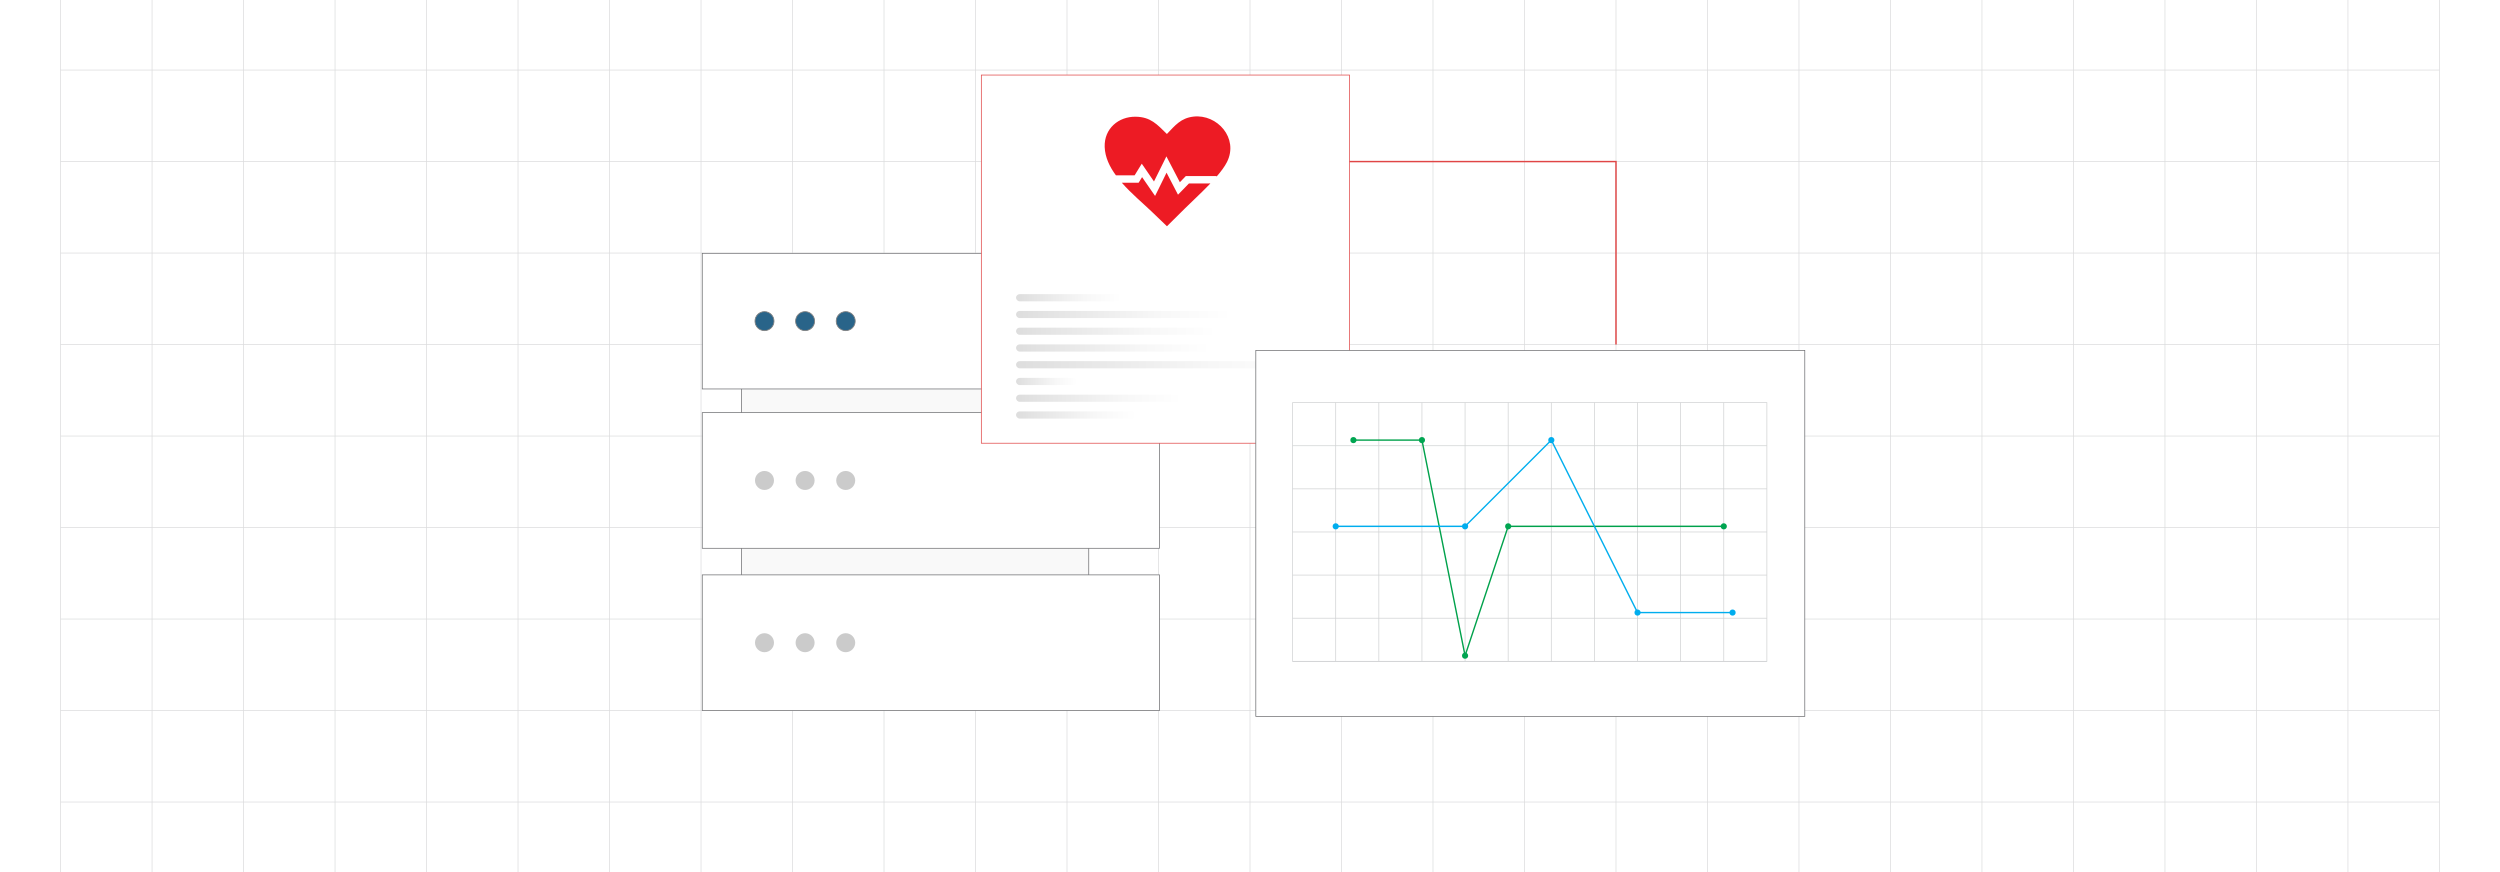 <?xml version="1.0" encoding="UTF-8"?><svg id="Layer_1" xmlns="http://www.w3.org/2000/svg" xmlns:xlink="http://www.w3.org/1999/xlink" viewBox="0 0 860 300"><defs><clipPath id="clippath"><rect y="0" width="860" height="300" fill="none" stroke-width="0"/></clipPath><filter id="drop-shadow-1" filterUnits="userSpaceOnUse"><feOffset dx="2" dy="2"/><feGaussianBlur result="blur" stdDeviation="3"/><feFlood flood-color="#333" flood-opacity=".07"/><feComposite in2="blur" operator="in"/><feComposite in="SourceGraphic"/></filter><linearGradient id="linear-gradient" x1="347.515" y1="100.423" x2="383.683" y2="100.423" gradientUnits="userSpaceOnUse"><stop offset="0" stop-color="#ddd"/><stop offset=".136" stop-color="#e3e3e3"/><stop offset=".652" stop-color="#f7f7f7"/><stop offset="1" stop-color="#fff"/></linearGradient><linearGradient id="linear-gradient-2" x1="347.515" y1="106.185" x2="421.658" y2="106.185" xlink:href="#linear-gradient"/><linearGradient id="linear-gradient-3" x1="347.515" y1="111.946" x2="416.397" y2="111.946" xlink:href="#linear-gradient"/><linearGradient id="linear-gradient-4" x1="347.515" y1="117.708" x2="414.26" y2="117.708" xlink:href="#linear-gradient"/><linearGradient id="linear-gradient-5" x1="347.515" y1="123.47" x2="451.085" y2="123.47" xlink:href="#linear-gradient"/><linearGradient id="linear-gradient-6" x1="347.515" y1="129.231" x2="368.558" y2="129.231" xlink:href="#linear-gradient"/><linearGradient id="linear-gradient-7" x1="347.515" y1="134.993" x2="404.434" y2="134.993" xlink:href="#linear-gradient"/><linearGradient id="linear-gradient-8" x1="347.515" y1="140.755" x2="388.861" y2="140.755" xlink:href="#linear-gradient"/><filter id="drop-shadow-2" filterUnits="userSpaceOnUse"><feOffset dx="2" dy="2"/><feGaussianBlur result="blur-2" stdDeviation="3"/><feFlood flood-color="#333" flood-opacity=".07"/><feComposite in2="blur-2" operator="in"/><feComposite in="SourceGraphic"/></filter></defs><rect y="0" width="860" height="300" rx="5" ry="5" fill="#fff" stroke-width="0"/><g clip-path="url(#clippath)"><rect y="0" width="860" height="300" rx="5" ry="5" fill="#fff" stroke-width="0"/><rect x="20.832" y="-7.373" width="818.338" height="314.746" fill="none" stroke="#dbdcdd" stroke-miterlimit="10" stroke-width=".25"/><line x1="20.83" y1="275.899" x2="839.168" y2="275.899" fill="none" stroke="#dbdcdd" stroke-miterlimit="10" stroke-width=".25"/><line x1="20.83" y1="244.424" x2="839.168" y2="244.424" fill="none" stroke="#dbdcdd" stroke-miterlimit="10" stroke-width=".25"/><line x1="20.83" y1="212.949" x2="839.168" y2="212.949" fill="none" stroke="#dbdcdd" stroke-miterlimit="10" stroke-width=".25"/><line x1="20.83" y1="181.475" x2="839.168" y2="181.475" fill="none" stroke="#dbdcdd" stroke-miterlimit="10" stroke-width=".25"/><line x1="20.83" y1="150" x2="839.168" y2="150" fill="none" stroke="#dbdcdd" stroke-miterlimit="10" stroke-width=".25"/><line x1="20.83" y1="118.526" x2="839.168" y2="118.526" fill="none" stroke="#dbdcdd" stroke-miterlimit="10" stroke-width=".25"/><line x1="20.83" y1="87.051" x2="839.168" y2="87.051" fill="none" stroke="#dbdcdd" stroke-miterlimit="10" stroke-width=".25"/><line x1="20.83" y1="55.577" x2="839.168" y2="55.577" fill="none" stroke="#dbdcdd" stroke-miterlimit="10" stroke-width=".25"/><line x1="20.83" y1="24.102" x2="839.168" y2="24.102" fill="none" stroke="#dbdcdd" stroke-miterlimit="10" stroke-width=".25"/><polyline points="807.692 307.373 807.692 275.896 807.692 244.428 807.692 212.95 807.692 181.473 807.692 150.005 807.692 118.527 807.692 87.05 807.692 55.582 807.692 55.572 807.692 24.104 807.692 -7.373" fill="none" stroke="#dbdcdd" stroke-miterlimit="10" stroke-width=".25"/><polyline points="776.215 307.373 776.215 275.896 776.215 244.428 776.215 212.95 776.215 181.473 776.215 150.005 776.215 118.527 776.215 87.05 776.215 55.582 776.215 55.572 776.215 24.104 776.215 -7.373" fill="none" stroke="#dbdcdd" stroke-miterlimit="10" stroke-width=".25"/><polyline points="744.747 307.373 744.747 275.896 744.747 244.428 744.747 212.95 744.747 181.473 744.747 150.005 744.747 118.527 744.747 87.05 744.747 55.582 744.747 55.572 744.747 24.104 744.747 -7.373" fill="none" stroke="#dbdcdd" stroke-miterlimit="10" stroke-width=".25"/><polyline points="713.269 307.373 713.269 275.896 713.269 244.428 713.269 212.95 713.269 181.473 713.269 150.005 713.269 118.527 713.269 87.05 713.269 55.582 713.269 55.572 713.269 24.104 713.269 -7.373" fill="none" stroke="#dbdcdd" stroke-miterlimit="10" stroke-width=".25"/><polyline points="681.792 307.373 681.792 275.896 681.792 244.428 681.792 212.95 681.792 181.473 681.792 150.005 681.792 118.527 681.792 87.05 681.792 55.582 681.792 55.572 681.792 24.104 681.792 -7.373" fill="none" stroke="#dbdcdd" stroke-miterlimit="10" stroke-width=".25"/><polyline points="650.324 307.373 650.324 275.896 650.324 244.428 650.324 212.95 650.324 181.473 650.324 150.005 650.324 118.527 650.324 87.05 650.324 55.582 650.324 55.572 650.324 24.104 650.324 -7.373" fill="none" stroke="#dbdcdd" stroke-miterlimit="10" stroke-width=".25"/><polyline points="618.847 307.373 618.847 275.896 618.847 244.428 618.847 212.95 618.847 181.473 618.847 150.005 618.847 118.527 618.847 87.05 618.847 55.582 618.847 55.572 618.847 24.104 618.847 -7.373" fill="none" stroke="#dbdcdd" stroke-miterlimit="10" stroke-width=".25"/><polyline points="587.369 307.373 587.369 275.896 587.369 244.428 587.369 212.95 587.369 181.473 587.369 150.005 587.369 118.527 587.369 87.05 587.369 55.582 587.369 55.572 587.369 24.104 587.369 -7.373" fill="none" stroke="#dbdcdd" stroke-miterlimit="10" stroke-width=".25"/><polyline points="555.901 307.373 555.901 275.896 555.901 244.428 555.901 212.95 555.901 181.473 555.901 150.005 555.901 118.527 555.901 87.05 555.901 55.582 555.901 55.572 555.901 24.104 555.901 -7.373" fill="none" stroke="#dbdcdd" stroke-miterlimit="10" stroke-width=".25"/><polyline points="524.424 307.373 524.424 275.896 524.424 244.428 524.424 212.95 524.424 181.473 524.424 150.005 524.424 118.527 524.424 87.05 524.424 55.582 524.424 55.572 524.424 24.104 524.424 -7.373" fill="none" stroke="#dbdcdd" stroke-miterlimit="10" stroke-width=".25"/><polyline points="492.946 307.373 492.946 275.896 492.946 244.428 492.946 212.95 492.946 181.473 492.946 150.005 492.946 118.527 492.946 87.05 492.946 55.582 492.946 55.572 492.946 24.104 492.946 -7.373" fill="none" stroke="#dbdcdd" stroke-miterlimit="10" stroke-width=".25"/><polyline points="461.478 307.373 461.478 275.896 461.478 244.428 461.478 212.95 461.478 181.473 461.478 150.005 461.478 118.527 461.478 87.05 461.478 55.582 461.478 55.572 461.478 24.104 461.478 -7.373" fill="none" stroke="#dbdcdd" stroke-miterlimit="10" stroke-width=".25"/><polyline points="430.001 307.373 430.001 275.896 430.001 244.428 430.001 212.95 430.001 181.473 430.001 150.005 430.001 118.527 430.001 87.05 430.001 55.582 430.001 55.572 430.001 24.104 430.001 -7.373" fill="none" stroke="#dbdcdd" stroke-miterlimit="10" stroke-width=".25"/><polyline points="398.523 307.373 398.523 275.896 398.523 244.428 398.523 212.95 398.523 181.473 398.523 150.005 398.523 118.527 398.523 87.05 398.523 55.582 398.523 55.572 398.523 24.104 398.523 -7.373" fill="none" stroke="#dbdcdd" stroke-miterlimit="10" stroke-width=".25"/><polyline points="367.046 307.373 367.046 275.896 367.046 244.428 367.046 212.95 367.046 181.473 367.046 150.005 367.046 118.527 367.046 87.05 367.046 55.582 367.046 55.572 367.046 24.104 367.046 -7.373" fill="none" stroke="#dbdcdd" stroke-miterlimit="10" stroke-width=".25"/><polyline points="335.578 307.373 335.578 275.896 335.578 244.428 335.578 212.95 335.578 181.473 335.578 150.005 335.578 118.527 335.578 87.05 335.578 55.582 335.578 55.572 335.578 24.104 335.578 -7.373" fill="none" stroke="#dbdcdd" stroke-miterlimit="10" stroke-width=".25"/><polyline points="304.101 307.373 304.101 275.896 304.101 244.428 304.101 212.95 304.101 181.473 304.101 150.005 304.101 118.527 304.101 87.05 304.101 55.582 304.101 55.572 304.101 24.104 304.101 -7.373" fill="none" stroke="#dbdcdd" stroke-miterlimit="10" stroke-width=".25"/><polyline points="272.623 307.373 272.623 275.896 272.623 244.428 272.623 212.95 272.623 181.473 272.623 150.005 272.623 118.527 272.623 87.05 272.623 55.582 272.623 55.572 272.623 24.104 272.623 -7.373" fill="none" stroke="#dbdcdd" stroke-miterlimit="10" stroke-width=".25"/><polyline points="241.155 307.373 241.155 275.896 241.155 244.428 241.155 212.95 241.155 181.473 241.155 150.005 241.155 118.527 241.155 87.05 241.155 55.582 241.155 55.572 241.155 24.104 241.155 -7.373" fill="none" stroke="#dbdcdd" stroke-miterlimit="10" stroke-width=".25"/><polyline points="209.678 307.373 209.678 275.896 209.678 244.428 209.678 212.95 209.678 181.473 209.678 150.005 209.678 118.527 209.678 87.05 209.678 55.582 209.678 55.572 209.678 24.104 209.678 -7.373" fill="none" stroke="#dbdcdd" stroke-miterlimit="10" stroke-width=".25"/><polyline points="178.2 307.373 178.2 275.896 178.2 244.428 178.2 212.95 178.2 181.473 178.2 150.005 178.2 118.527 178.2 87.05 178.2 55.582 178.2 55.572 178.2 24.104 178.2 -7.373" fill="none" stroke="#dbdcdd" stroke-miterlimit="10" stroke-width=".25"/><polyline points="146.732 307.373 146.732 275.896 146.732 244.428 146.732 212.95 146.732 181.473 146.732 150.005 146.732 118.527 146.732 87.05 146.732 55.582 146.732 55.572 146.732 24.104 146.732 -7.373" fill="none" stroke="#dbdcdd" stroke-miterlimit="10" stroke-width=".25"/><polyline points="115.255 307.373 115.255 275.896 115.255 244.428 115.255 212.95 115.255 181.473 115.255 150.005 115.255 118.527 115.255 87.05 115.255 55.582 115.255 55.572 115.255 24.104 115.255 -7.373" fill="none" stroke="#dbdcdd" stroke-miterlimit="10" stroke-width=".25"/><polyline points="83.777 307.373 83.777 275.896 83.777 244.428 83.777 212.95 83.777 181.473 83.777 150.005 83.777 118.527 83.777 87.05 83.777 55.582 83.777 55.572 83.777 24.104 83.777 -7.373" fill="none" stroke="#dbdcdd" stroke-miterlimit="10" stroke-width=".25"/><polyline points="52.309 307.373 52.309 275.896 52.309 244.428 52.309 212.95 52.309 181.473 52.309 150.005 52.309 118.527 52.309 87.05 52.309 55.582 52.309 55.572 52.309 24.104 52.309 -7.373" fill="none" stroke="#dbdcdd" stroke-miterlimit="10" stroke-width=".25"/></g><rect x="255.043" y="125.226" width="119.489" height="105.727" fill="#f9f9f9" stroke="#6d6e71" stroke-miterlimit="10" stroke-width=".25"/><rect x="241.577" y="87.138" width="157.277" height="46.665" fill="#fff" stroke="#6d6e71" stroke-miterlimit="10" stroke-width=".25"/><circle cx="262.985" cy="110.47" r="3.268" fill="#296489" stroke="gray" stroke-miterlimit="10" stroke-width=".293"/><circle cx="276.955" cy="110.47" r="3.268" fill="#296489" stroke="gray" stroke-miterlimit="10" stroke-width=".293"/><circle cx="290.926" cy="110.47" r="3.268" fill="#296489" stroke="gray" stroke-miterlimit="10" stroke-width=".293"/><rect x="241.577" y="141.949" width="157.277" height="46.665" fill="#fff" stroke="#6d6e71" stroke-miterlimit="10" stroke-width=".25"/><circle cx="262.985" cy="165.281" r="3.268" fill="#cbcbcb" stroke-width="0"/><circle cx="276.955" cy="165.281" r="3.268" fill="#cbcbcb" stroke-width="0"/><circle cx="290.926" cy="165.281" r="3.268" fill="#cbcbcb" stroke-width="0"/><rect x="241.577" y="197.759" width="157.277" height="46.665" fill="#fff" stroke="#6d6e71" stroke-miterlimit="10" stroke-width=".25"/><circle cx="262.985" cy="221.092" r="3.268" fill="#cbcbcb" stroke-width="0"/><circle cx="276.955" cy="221.092" r="3.268" fill="#cbcbcb" stroke-width="0"/><circle cx="290.926" cy="221.092" r="3.268" fill="#cbcbcb" stroke-width="0"/><polyline points="430.001 55.582 555.901 55.582 555.901 118.527" fill="none" stroke="#e04646" stroke-miterlimit="10" stroke-width=".5"/><g filter="url(#drop-shadow-1)"><rect x="335.578" y="23.817" width="126.65" height="126.65" fill="#fff" stroke="#e04646" stroke-miterlimit="10" stroke-width=".25"/><rect x="347.515" y="99.189" width="36.167" height="2.469" rx="1.235" ry="1.235" fill="url(#linear-gradient)" stroke-width="0"/><rect x="347.515" y="104.95" width="74.143" height="2.469" rx="1.235" ry="1.235" fill="url(#linear-gradient-2)" stroke-width="0"/><rect x="347.515" y="110.712" width="68.882" height="2.469" rx="1.235" ry="1.235" fill="url(#linear-gradient-3)" stroke-width="0"/><rect x="347.515" y="116.473" width="66.745" height="2.469" rx="1.235" ry="1.235" fill="url(#linear-gradient-4)" stroke-width="0"/><rect x="347.515" y="122.235" width="103.57" height="2.469" rx="1.235" ry="1.235" fill="url(#linear-gradient-5)" stroke-width="0"/><rect x="347.515" y="127.997" width="21.043" height="2.469" rx="1.235" ry="1.235" fill="url(#linear-gradient-6)" stroke-width="0"/><rect x="347.515" y="133.758" width="56.919" height="2.469" rx="1.235" ry="1.235" fill="url(#linear-gradient-7)" stroke-width="0"/><rect x="347.515" y="139.52" width="41.346" height="2.469" rx="1.235" ry="1.235" fill="url(#linear-gradient-8)" stroke-width="0"/><path d="M399.413,44.092c2.815-2.938,4.792-5.478,9.148-5.981,8.152-.929,15.636,7.417,11.519,15.633-.77,1.538-2.062,3.262-3.603,5.038v-.215h-10.555l-.373.387-1.678,1.738-3.476-6.685-1.154-2.217-1.105,2.252-3.167,6.389-3.103-4.528-1.098-1.59-2.463,4.011h-6.425c-2.203-3.001-3.737-6.242-3.87-9.743-.222-6.404,4.831-10.506,10.643-10.429,5.193.067,7.389,2.649,10.759,5.939ZM414.36,61.101l-.461.496c-2.896,2.998-6.101,5.936-8.346,8.163l-6.122,6.073-5.074-4.87c-3.082-2.97-7.149-6.333-10.453-10.105h5.784l.373-.605.816-1.323,3.248,4.711,1.221,1.759.961-1.918,2.984-6.083,3.128,6.016.809,1.559,1.221-1.242,2.533-2.611,7.378-.021Z" fill="#ed1b24" fill-rule="evenodd" stroke-width="0"/></g><g filter="url(#drop-shadow-2)"><rect x="430" y="118.526" width="188.847" height="125.902" fill="#fff" stroke="#6d6e71" stroke-miterlimit="10" stroke-width=".249"/><rect x="442.654" y="136.496" width="163.151" height="89.003" fill="none" stroke="#d0d2d3" stroke-miterlimit="10" stroke-width=".25"/><polyline points="605.804 225.499 590.977 225.499 576.14 225.499 561.312 225.499 546.475 225.499 531.648 225.499 516.811 225.499 501.983 225.499 487.146 225.499 472.318 225.499 457.481 225.499 442.654 225.499" fill="none" stroke="#d0d2d3" stroke-miterlimit="10" stroke-width=".25"/><line x1="442.649" y1="210.663" x2="605.808" y2="210.663" fill="none" stroke="#d0d2d3" stroke-miterlimit="10" stroke-width=".25"/><line x1="442.649" y1="195.83" x2="605.808" y2="195.83" fill="none" stroke="#d0d2d3" stroke-miterlimit="10" stroke-width=".25"/><line x1="442.649" y1="180.998" x2="605.808" y2="180.998" fill="none" stroke="#d0d2d3" stroke-miterlimit="10" stroke-width=".25"/><line x1="442.649" y1="166.165" x2="605.808" y2="166.165" fill="none" stroke="#d0d2d3" stroke-miterlimit="10" stroke-width=".25"/><line x1="442.649" y1="151.332" x2="605.808" y2="151.332" fill="none" stroke="#d0d2d3" stroke-miterlimit="10" stroke-width=".25"/><polyline points="590.977 225.499 590.977 210.662 590.977 195.834 590.977 180.997 590.977 166.17 590.977 151.333 590.977 136.496" fill="none" stroke="#d0d2d3" stroke-miterlimit="10" stroke-width=".25"/><polyline points="576.14 225.499 576.14 210.662 576.14 195.834 576.14 180.997 576.14 166.17 576.14 151.333 576.14 136.496" fill="none" stroke="#d0d2d3" stroke-miterlimit="10" stroke-width=".25"/><polyline points="561.312 225.499 561.312 210.662 561.312 195.834 561.312 180.997 561.312 166.17 561.312 151.333 561.312 136.496" fill="none" stroke="#d0d2d3" stroke-miterlimit="10" stroke-width=".25"/><polyline points="546.475 225.499 546.475 210.662 546.475 195.834 546.475 180.997 546.475 166.17 546.475 151.333 546.475 136.496" fill="none" stroke="#d0d2d3" stroke-miterlimit="10" stroke-width=".25"/><polyline points="531.648 225.499 531.648 210.662 531.648 195.834 531.648 180.997 531.648 166.17 531.648 151.333 531.648 136.496" fill="none" stroke="#d0d2d3" stroke-miterlimit="10" stroke-width=".25"/><polyline points="516.811 225.499 516.811 210.662 516.811 195.834 516.811 180.997 516.811 166.17 516.811 151.333 516.811 136.496" fill="none" stroke="#d0d2d3" stroke-miterlimit="10" stroke-width=".25"/><polyline points="501.983 225.499 501.983 210.662 501.983 195.834 501.983 180.997 501.983 166.17 501.983 151.333 501.983 136.496" fill="none" stroke="#d0d2d3" stroke-miterlimit="10" stroke-width=".25"/><polyline points="487.146 225.499 487.146 210.662 487.146 195.834 487.146 180.997 487.146 166.17 487.146 151.333 487.146 136.496" fill="none" stroke="#d0d2d3" stroke-miterlimit="10" stroke-width=".25"/><polyline points="472.318 225.499 472.318 210.662 472.318 195.834 472.318 180.997 472.318 166.17 472.318 151.333 472.318 136.496" fill="none" stroke="#d0d2d3" stroke-miterlimit="10" stroke-width=".25"/><polyline points="457.481 225.499 457.481 210.662 457.481 195.834 457.481 180.997 457.481 166.17 457.481 151.333 457.481 136.496" fill="none" stroke="#d0d2d3" stroke-miterlimit="10" stroke-width=".25"/><polyline points="463.571 149.394 487.146 149.394 501.983 223.561 516.811 179.059 590.977 179.059" fill="none" stroke="#00a14b" stroke-miterlimit="10" stroke-width=".484"/><polyline points="457.481 179.059 501.983 179.059 531.648 149.395 561.312 208.724 593.999 208.725" fill="none" stroke="#00adee" stroke-miterlimit="10" stroke-width=".484"/><circle cx="501.983" cy="179.06" r="1.056" fill="#00adee" stroke-width="0"/><circle cx="457.481" cy="179.06" r="1.056" fill="#00adee" stroke-width="0"/><circle cx="487.146" cy="149.394" r="1.056" fill="#00a551" stroke-width="0"/><circle cx="463.571" cy="149.395" r="1.056" fill="#00a551" stroke-width="0"/><circle cx="501.983" cy="223.561" r="1.056" fill="#00a551" stroke-width="0"/><circle cx="516.811" cy="179.059" r="1.056" fill="#00a551" stroke-width="0"/><circle cx="590.977" cy="179.06" r="1.056" fill="#00a551" stroke-width="0"/><circle cx="531.648" cy="149.395" r="1.056" fill="#00adee" stroke-width="0"/><circle cx="561.312" cy="208.725" r="1.056" fill="#00adee" stroke-width="0"/><circle cx="593.999" cy="208.725" r="1.056" fill="#00adee" stroke-width="0"/></g></svg>
